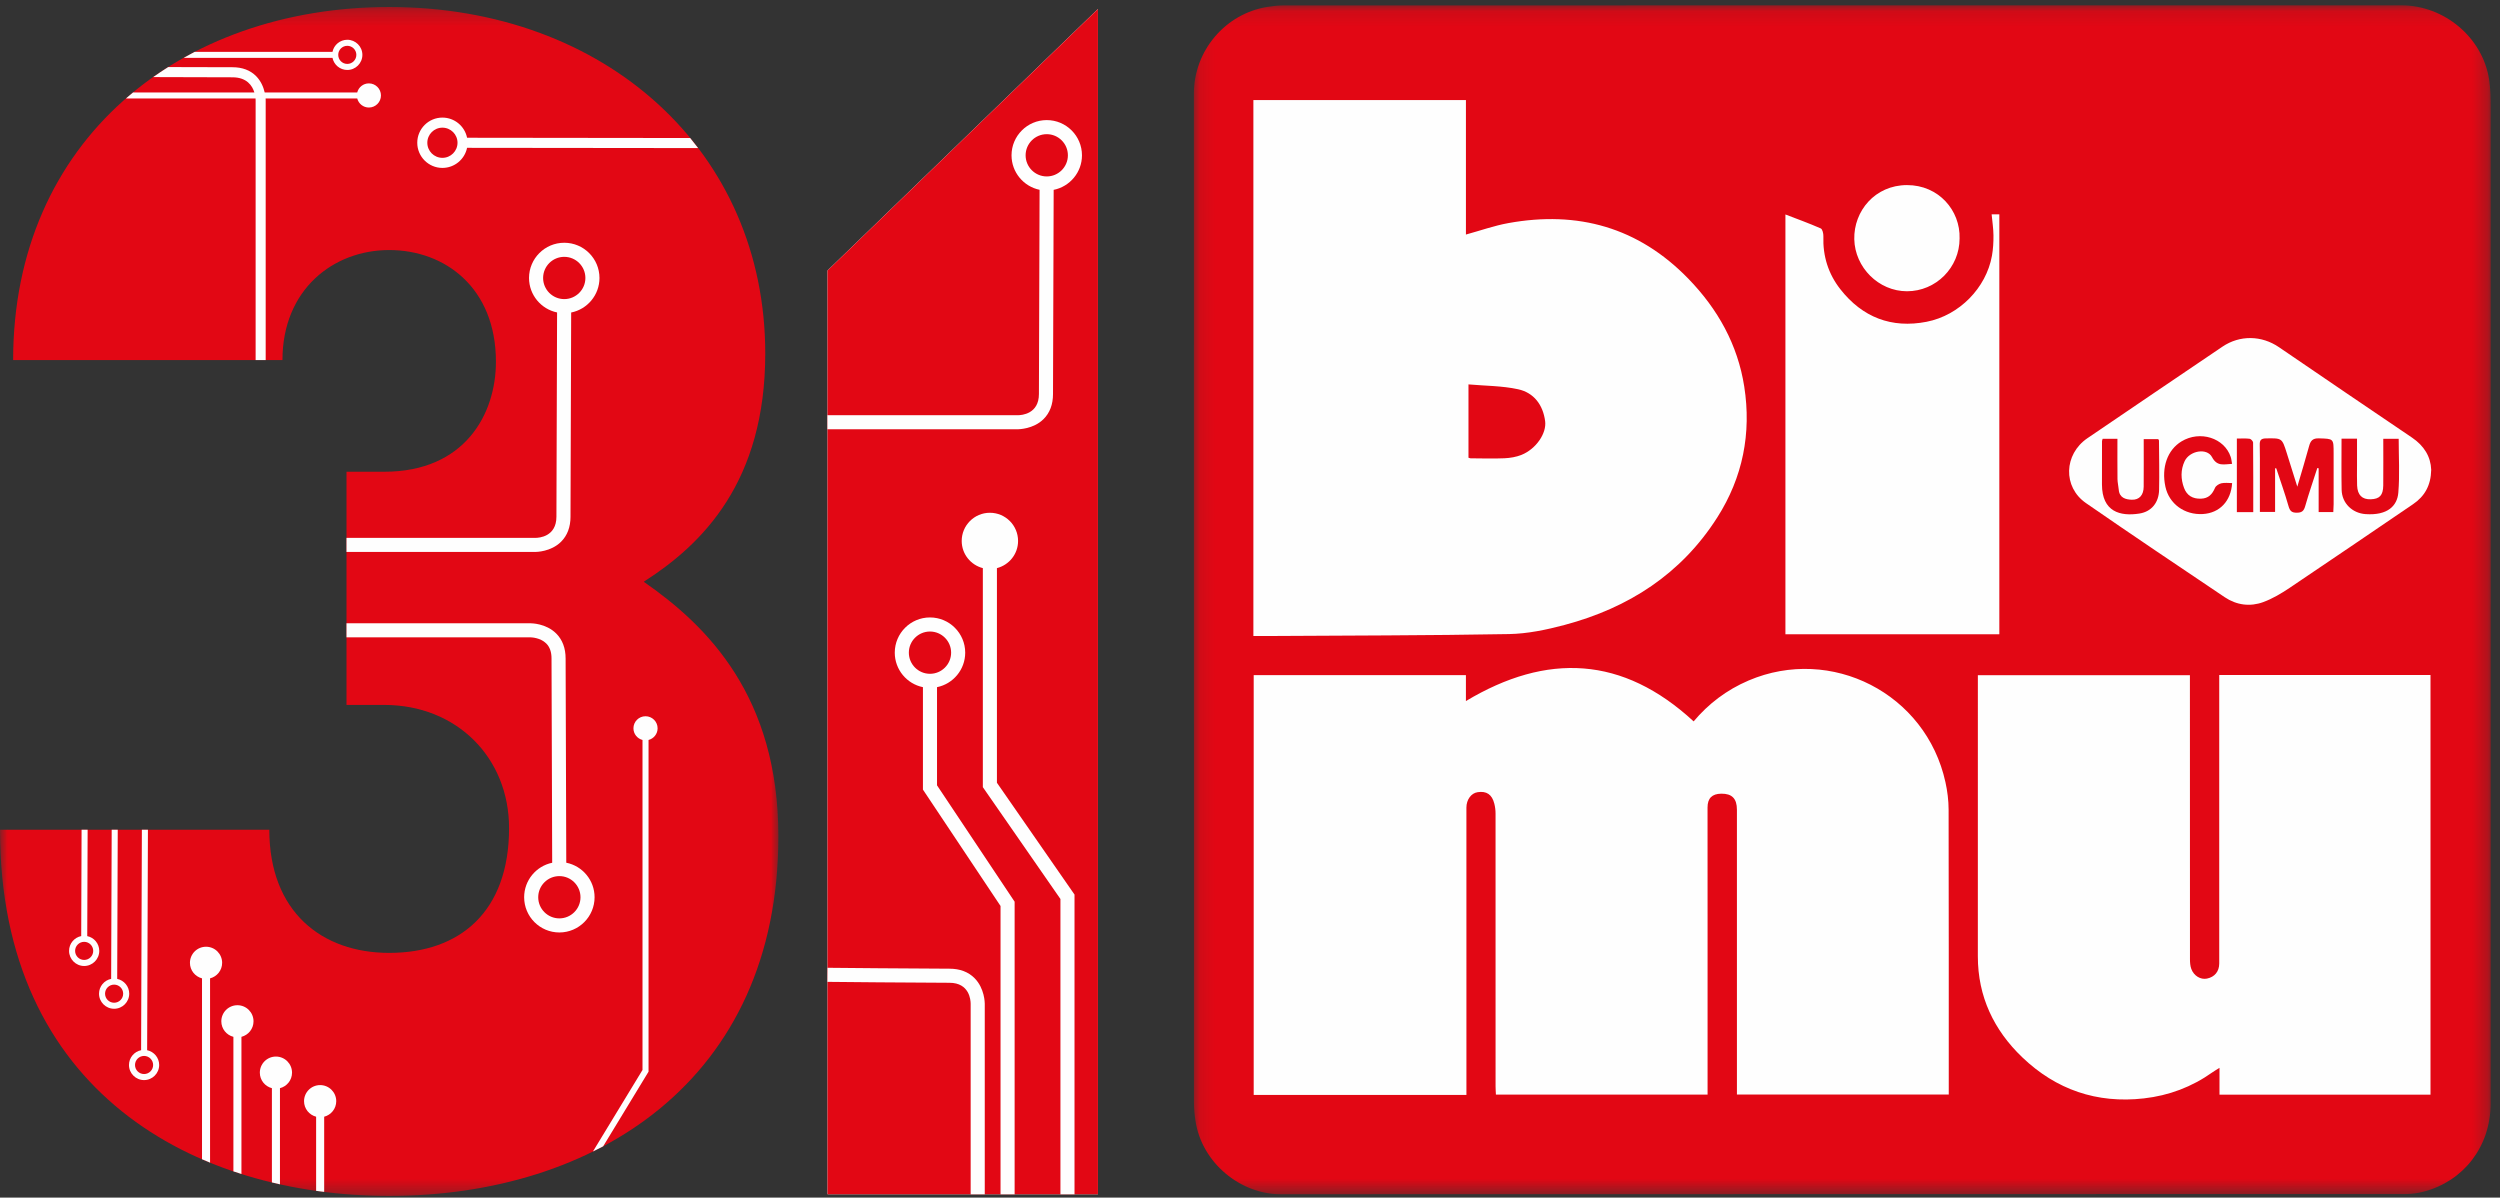 <?xml version="1.0" encoding="UTF-8" standalone="no"?>
<svg width="167px" height="80px" viewBox="0 0 167 80" version="1.1" xmlns="http://www.w3.org/2000/svg" xmlns:xlink="http://www.w3.org/1999/xlink">
    <rect x="0" y="0" width="167" height="80" fill="#333333" stroke="none"/>
    <!-- Generator: Sketch 48.1 (47250) - http://www.bohemiancoding.com/sketch -->
    <title>logo-rosso@1x</title>
    <desc>Created with Sketch.</desc>
    <defs>
        <polygon id="path-1" points="0.108 0.112 86.734 0.112 86.734 79.532 0.108 79.532"></polygon>
        <polygon id="path-3" points="0 0.224 51.996 0.224 51.996 79.644 0 79.644"></polygon>
    </defs>
    <g id="Symbols" stroke="none" stroke-width="1" fill="none" fill-rule="evenodd">
        <g id="logo-rosso">
            <g>
                <g id="Group-3" transform="translate(79.644, 0.244)">
                    <mask id="mask-2" fill="white">
                        <use xlink:href="#path-1"></use>
                    </mask>
                    <g id="Clip-2"></g>
                    <path d="M86.73,6.866 C86.73,6.268 86.72,5.662 86.63,5.073 C86.198,2.259 83.635,0.111 80.755,0.111 C55.871,0.112 30.987,0.111 6.102,0.116 C5.746,0.116 5.386,0.16 5.033,0.215 C2.221,0.655 0.108,3.142 0.108,5.992 C0.109,28.467 0.108,50.941 0.112,73.416 C0.112,73.824 0.153,74.236 0.215,74.639 C0.649,77.468 3.246,79.534 5.904,79.532 L81.073,79.518 C81.476,79.518 81.89,79.454 82.282,79.351 C84.883,78.667 86.731,76.385 86.731,73.465 C86.736,51.266 86.735,29.066 86.73,6.866" id="Fill-1" fill="#E20714" mask="url(#mask-2)"></path>
                </g>
                <polygon id="Fill-4" fill="#FEFEFE" points="55.278 39.814 55.278 79.776 73.343 79.776 73.343 0.601 55.278 18.071"></polygon>
                <g id="Group-8" transform="translate(0, 0.244)">
                    <mask id="mask-4" fill="white">
                        <use xlink:href="#path-3"></use>
                    </mask>
                    <g id="Clip-7"></g>
                    <path d="M51.996,55.621 C51.996,46.296 47.279,41.58 43.001,38.618 C46.95,36.095 51.119,31.926 51.119,23.37 C51.119,9.877 40.478,0.224 25.998,0.224 C12.067,0.224 0.878,9.11 0.878,23.809 L18.868,23.809 C18.868,19.092 22.268,16.459 25.998,16.459 C29.728,16.459 33.128,18.982 33.128,23.918 C33.128,27.428 31.044,31.268 25.669,31.268 L23.146,31.268 L23.146,46.845 L25.669,46.845 C30.496,46.845 34.006,50.355 34.006,55.073 C34.006,60.667 30.715,63.409 25.998,63.409 C21.5,63.409 17.99,60.667 17.99,55.182 L-7.11111111e-05,55.182 C-7.11111111e-05,72.733 13.054,79.644 25.998,79.644 C39.71,79.644 51.996,71.966 51.996,55.621" id="Fill-6" fill="#E20714" mask="url(#mask-4)"></path>
                </g>
                <path d="M98.094,30.475 L98.094,25.577 C99.226,25.677 100.345,25.67 101.412,25.902 C102.464,26.131 103.07,26.944 103.215,28.028 C103.325,28.849 102.605,29.892 101.642,30.282 C101.288,30.426 100.886,30.495 100.502,30.512 C99.747,30.545 98.989,30.518 98.233,30.515 C98.201,30.514 98.169,30.497 98.094,30.475" id="Fill-9" fill="#E20714"></path>
                <path d="M151.976,31.177 L151.976,34.099 L150.96,34.099 C150.96,33.206 150.96,32.334 150.96,31.461 C150.959,30.842 150.968,30.223 150.951,29.604 C150.943,29.295 151.048,29.19 151.368,29.185 C152.437,29.167 152.437,29.154 152.755,30.162 C152.978,30.871 153.2,31.581 153.46,32.411 C153.75,31.42 154.014,30.563 154.248,29.699 C154.345,29.339 154.492,29.169 154.907,29.182 C155.885,29.212 155.886,29.188 155.886,30.172 C155.886,31.308 155.888,32.442 155.887,33.577 C155.886,33.745 155.873,33.913 155.864,34.108 L154.886,34.108 L154.886,31.181 C154.856,31.175 154.826,31.17 154.796,31.165 C154.523,32.014 154.23,32.858 153.986,33.715 C153.894,34.04 153.756,34.147 153.422,34.149 C153.081,34.151 152.964,34.028 152.872,33.706 C152.63,32.858 152.332,32.027 152.056,31.189 C152.029,31.185 152.003,31.181 151.976,31.177" id="Fill-11" fill="#E20714"></path>
                <path d="M149.102,30.886 C148.556,30.911 148.105,31.08 147.763,30.435 C147.426,29.797 146.264,30.003 145.932,30.71 C145.66,31.291 145.672,31.905 145.896,32.498 C146.085,33 146.468,33.229 147.02,33.211 C147.528,33.195 147.779,32.918 147.965,32.485 C148.025,32.345 148.231,32.219 148.391,32.182 C148.618,32.131 148.865,32.17 149.106,32.17 C149.031,33.377 148.271,34.169 147.156,34.237 C145.931,34.312 144.895,33.557 144.649,32.411 C144.372,31.121 144.785,29.956 145.722,29.386 C146.957,28.635 148.59,29.149 149.012,30.425 C149.058,30.563 149.069,30.712 149.102,30.886" id="Fill-13" fill="#E20714"></path>
                <path d="M140.455,29.213 L141.444,29.213 C141.444,30.124 141.438,31.012 141.448,31.901 C141.45,32.136 141.513,32.371 141.532,32.607 C141.573,33.156 141.993,33.267 142.403,33.281 C142.912,33.299 143.193,32.963 143.198,32.416 C143.207,31.369 143.2,30.322 143.2,29.233 L144.167,29.233 C144.177,29.251 144.22,29.295 144.22,29.339 C144.228,30.432 144.252,31.526 144.228,32.619 C144.21,33.465 143.729,34.077 142.907,34.206 C141.644,34.403 140.413,34.1 140.411,32.262 C140.41,31.298 140.412,30.335 140.414,29.371 C140.414,29.338 140.43,29.305 140.455,29.213" id="Fill-15" fill="#E20714"></path>
                <path d="M156.415,29.202 L157.449,29.202 C157.449,29.802 157.449,30.396 157.449,30.991 C157.45,31.438 157.437,31.886 157.455,32.332 C157.48,32.968 157.789,33.269 158.364,33.252 C158.957,33.233 159.193,32.988 159.201,32.33 C159.211,31.302 159.203,30.274 159.203,29.211 L160.232,29.211 C160.232,30.423 160.308,31.628 160.207,32.818 C160.134,33.676 159.51,34.345 158.023,34.243 C157.136,34.182 156.439,33.516 156.421,32.615 C156.398,31.498 156.415,30.381 156.415,29.202" id="Fill-17" fill="#E20714"></path>
                <path d="M150.517,34.109 L149.422,34.109 L149.422,29.196 C149.707,29.196 149.993,29.175 150.273,29.208 C150.363,29.219 150.506,29.372 150.507,29.461 C150.521,31.002 150.517,32.542 150.517,34.109" id="Fill-19" fill="#E20714"></path>
                <path d="M130.9,15.927 C130.956,14.065 129.509,12.36 127.385,12.364 C125.251,12.367 123.824,14.097 123.866,15.981 C123.908,17.861 125.487,19.456 127.388,19.456 C129.324,19.455 130.901,17.871 130.9,15.927 Z M162.405,31.384 C162.373,30.507 161.932,29.778 161.118,29.229 C158.151,27.226 155.192,25.21 152.235,23.192 C151.076,22.4 149.622,22.371 148.458,23.158 C145.45,25.193 142.442,27.227 139.44,29.272 C137.861,30.348 137.789,32.532 139.342,33.606 C142.412,35.73 145.512,37.811 148.611,39.893 C149.402,40.424 150.306,40.545 151.193,40.217 C151.807,39.989 152.39,39.643 152.937,39.276 C155.696,37.425 158.438,35.55 161.186,33.684 C161.963,33.157 162.383,32.436 162.405,31.384 Z M133.041,14.319 C133.086,14.801 133.159,15.258 133.163,15.717 C133.167,16.175 133.142,16.642 133.061,17.092 C132.677,19.225 130.892,21.066 128.697,21.495 C126.354,21.953 124.408,21.198 122.936,19.321 C122.131,18.295 121.756,17.102 121.802,15.783 C121.808,15.604 121.742,15.309 121.626,15.258 C120.851,14.918 120.054,14.63 119.266,14.326 L119.266,42.37 L133.555,42.37 L133.555,14.319 L133.041,14.319 Z M146.286,45.104 L132.121,45.104 L132.121,45.861 C132.121,51.867 132.125,57.872 132.12,63.877 C132.117,66.568 133.191,68.814 135.09,70.63 C137.345,72.787 140.067,73.73 143.209,73.373 C144.894,73.182 146.419,72.606 147.797,71.626 C147.925,71.535 148.063,71.458 148.262,71.333 L148.262,73.125 L162.357,73.125 L162.357,45.092 L148.245,45.092 L148.245,45.877 C148.245,52.037 148.246,58.197 148.245,64.357 C148.245,64.897 147.938,65.268 147.419,65.371 C147.003,65.454 146.55,65.191 146.378,64.722 C146.304,64.521 146.29,64.289 146.29,64.072 C146.285,58.032 146.286,51.992 146.286,45.952 L146.286,45.104 Z M83.726,42.487 C84.023,42.487 84.263,42.489 84.502,42.487 C89.935,42.452 95.369,42.454 100.801,42.356 C102.044,42.334 103.307,42.068 104.515,41.746 C108.787,40.608 112.306,38.348 114.717,34.561 C116.42,31.886 117.002,28.941 116.516,25.824 C116.079,23.024 114.751,20.647 112.782,18.618 C109.448,15.185 105.396,14.059 100.752,14.904 C99.811,15.075 98.897,15.401 97.924,15.668 L97.924,6.684 L83.726,6.684 L83.726,42.487 Z M97.957,73.143 C97.957,71.958 97.957,70.825 97.957,69.693 C97.956,64.444 97.955,59.194 97.956,53.945 C97.956,53.419 98.274,52.985 98.699,52.919 C99.301,52.825 99.666,53.067 99.821,53.688 C99.875,53.901 99.903,54.126 99.903,54.345 C99.906,60.42 99.904,66.496 99.904,72.571 C99.904,72.754 99.919,72.937 99.927,73.121 L114.066,73.121 L114.066,72.419 C114.066,68.65 114.066,64.881 114.066,61.112 C114.065,58.72 114.062,56.328 114.064,53.935 C114.064,53.324 114.366,53.027 114.974,53.018 C115.693,53.007 116.026,53.341 116.026,54.089 C116.028,60.233 116.027,66.377 116.027,72.521 L116.027,73.117 L130.177,73.117 L130.177,72.615 C130.176,66.436 130.182,60.258 130.167,54.079 C130.165,53.47 130.088,52.851 129.957,52.256 C128.659,46.311 122.316,43.107 116.806,45.458 C115.343,46.082 114.117,47.018 113.135,48.189 C108.405,43.823 103.348,43.581 97.923,46.83 L97.923,45.098 L83.747,45.098 L83.747,73.143 L97.957,73.143 Z" id="Fill-21" fill="#FEFEFE"></path>
                <path d="M98.094,30.575 L98.094,25.678 C99.226,25.778 100.345,25.77 101.412,26.003 C102.464,26.232 103.07,27.044 103.215,28.128 C103.325,28.95 102.605,29.992 101.642,30.383 C101.288,30.526 100.886,30.595 100.502,30.612 C99.747,30.645 98.989,30.619 98.233,30.615 C98.201,30.615 98.169,30.597 98.094,30.575" id="Fill-23" fill="#E20714"></path>
                <path d="M151.976,31.278 L151.976,34.199 L150.96,34.199 C150.96,33.307 150.96,32.434 150.96,31.561 C150.959,30.942 150.968,30.323 150.951,29.704 C150.943,29.395 151.048,29.29 151.368,29.285 C152.437,29.267 152.437,29.254 152.755,30.262 C152.978,30.971 153.2,31.681 153.46,32.511 C153.75,31.52 154.014,30.663 154.248,29.799 C154.345,29.439 154.492,29.269 154.907,29.282 C155.885,29.313 155.886,29.288 155.886,30.273 C155.886,31.408 155.888,32.543 155.887,33.678 C155.886,33.846 155.873,34.013 155.864,34.208 L154.886,34.208 L154.886,31.281 C154.856,31.276 154.826,31.27 154.796,31.265 C154.523,32.114 154.23,32.958 153.986,33.815 C153.894,34.14 153.756,34.248 153.422,34.249 C153.081,34.251 152.964,34.128 152.872,33.806 C152.63,32.958 152.332,32.127 152.056,31.289 C152.029,31.285 152.003,31.282 151.976,31.278" id="Fill-25" fill="#E20714"></path>
                <path d="M149.102,30.986 C148.556,31.011 148.105,31.18 147.763,30.535 C147.426,29.897 146.264,30.103 145.932,30.81 C145.66,31.391 145.672,32.005 145.896,32.599 C146.085,33.1 146.468,33.329 147.02,33.312 C147.528,33.296 147.779,33.018 147.965,32.585 C148.025,32.445 148.231,32.319 148.391,32.283 C148.618,32.232 148.865,32.27 149.106,32.27 C149.031,33.477 148.271,34.269 147.156,34.337 C145.931,34.412 144.895,33.657 144.649,32.512 C144.372,31.221 144.785,30.056 145.722,29.486 C146.957,28.736 148.59,29.249 149.012,30.525 C149.058,30.663 149.069,30.812 149.102,30.986" id="Fill-27" fill="#E20714"></path>
                <path d="M140.455,29.313 L141.444,29.313 C141.444,30.224 141.438,31.112 141.448,32.001 C141.45,32.237 141.513,32.471 141.532,32.707 C141.573,33.256 141.993,33.368 142.403,33.382 C142.912,33.399 143.193,33.064 143.198,32.516 C143.207,31.469 143.2,30.422 143.2,29.333 L144.167,29.333 C144.177,29.352 144.22,29.395 144.22,29.439 C144.228,30.533 144.252,31.626 144.228,32.719 C144.21,33.565 143.729,34.178 142.907,34.306 C141.644,34.503 140.413,34.2 140.411,32.362 C140.41,31.399 140.412,30.435 140.414,29.472 C140.414,29.439 140.43,29.406 140.455,29.313" id="Fill-29" fill="#E20714"></path>
                <path d="M156.415,29.302 L157.449,29.302 C157.449,29.902 157.449,30.497 157.449,31.092 C157.45,31.539 157.437,31.986 157.455,32.433 C157.48,33.068 157.789,33.37 158.364,33.352 C158.957,33.334 159.193,33.088 159.201,32.431 C159.211,31.403 159.203,30.374 159.203,29.311 L160.232,29.311 C160.232,30.524 160.308,31.728 160.207,32.918 C160.134,33.776 159.51,34.445 158.023,34.343 C157.136,34.283 156.439,33.617 156.421,32.715 C156.398,31.598 156.415,30.481 156.415,29.302" id="Fill-31" fill="#E20714"></path>
                <path d="M150.517,34.209 L149.422,34.209 L149.422,29.296 C149.707,29.296 149.993,29.275 150.273,29.309 C150.363,29.319 150.506,29.472 150.507,29.562 C150.521,31.102 150.517,32.642 150.517,34.209" id="Fill-33" fill="#E20714"></path>
                <path d="M29.553,10.544 C28.997,10.544 28.545,10.092 28.545,9.536 C28.545,8.98 28.997,8.528 29.553,8.528 C30.11,8.528 30.562,8.98 30.562,9.536 C30.562,10.092 30.11,10.544 29.553,10.544 M29.553,7.855 C28.627,7.855 27.873,8.609 27.873,9.536 C27.873,10.463 28.627,11.217 29.553,11.217 C30.364,11.217 31.043,10.64 31.2,9.875 C32.828,9.877 42.273,9.888 46.634,9.892 C46.461,9.665 46.285,9.44 46.104,9.22 C41.749,9.215 32.803,9.205 31.201,9.202 C31.045,8.435 30.366,7.855 29.553,7.855" id="Fill-37" fill="#FEFEFE"></path>
                <path d="M17.743,6.578 L23.863,6.578 C23.953,6.926 24.266,7.183 24.641,7.183 C25.087,7.183 25.448,6.822 25.448,6.377 C25.448,5.931 25.087,5.57 24.641,5.57 C24.266,5.57 23.953,5.827 23.863,6.175 L17.681,6.175 C17.606,5.848 17.447,5.426 17.106,5.083 C16.716,4.69 16.184,4.491 15.527,4.491 C14.946,4.491 13.273,4.487 11.237,4.48 C10.896,4.695 10.562,4.917 10.234,5.149 C12.709,5.157 14.853,5.164 15.527,5.164 C16.491,5.164 16.854,5.728 16.992,6.175 L8.889,6.175 C8.728,6.307 8.57,6.442 8.413,6.578 L17.07,6.578 C17.075,6.633 17.076,6.674 17.076,6.694 L17.076,24.052 L17.748,24.052 L17.748,6.696 C17.748,6.689 17.748,6.645 17.743,6.578" id="Fill-39" fill="#FEFEFE"></path>
                <path d="M23.199,3.06 C23.532,3.06 23.804,3.331 23.804,3.665 C23.804,3.999 23.532,4.27 23.199,4.27 C22.865,4.27 22.594,3.999 22.594,3.665 C22.594,3.331 22.865,3.06 23.199,3.06 Z M22.211,3.867 C22.305,4.327 22.712,4.674 23.199,4.674 C23.755,4.674 24.207,4.221 24.207,3.665 C24.207,3.109 23.755,2.656 23.199,2.656 C22.712,2.656 22.304,3.004 22.211,3.463 L13.007,3.463 C12.756,3.593 12.512,3.73 12.268,3.867 L22.211,3.867 Z" id="Fill-41" fill="#FEFEFE"></path>
                <path d="M36.28,18.569 C36.28,17.79 36.913,17.157 37.692,17.157 C38.47,17.157 39.104,17.79 39.104,18.569 C39.104,19.347 38.47,19.98 37.692,19.98 C36.913,19.98 36.28,19.347 36.28,18.569 M37.478,36.19 C37.897,35.773 38.11,35.209 38.11,34.515 C38.11,32.841 38.146,23.043 38.154,20.876 C39.231,20.661 40.045,19.708 40.045,18.569 C40.045,17.271 38.99,16.216 37.692,16.216 C36.395,16.216 35.339,17.271 35.339,18.569 C35.339,19.702 36.145,20.65 37.213,20.872 C37.205,23.04 37.169,32.839 37.169,34.515 C37.169,35.854 36.006,35.928 35.772,35.93 L23.146,35.93 L23.146,36.87 L35.77,36.87 C35.807,36.868 36.794,36.869 37.478,36.19" id="Fill-43" fill="#FEFEFE"></path>
                <path d="M10.229,71.141 C10.229,71.475 9.958,71.746 9.624,71.746 C9.29,71.746 9.019,71.475 9.019,71.141 C9.019,70.808 9.29,70.536 9.624,70.536 C9.958,70.536 10.229,70.808 10.229,71.141 M8.616,71.141 C8.616,71.697 9.068,72.15 9.624,72.15 C10.18,72.15 10.633,71.697 10.633,71.141 C10.633,70.656 10.287,70.249 9.829,70.154 C9.835,68.733 9.87,59.39 9.881,55.426 L9.477,55.426 C9.466,59.39 9.432,68.732 9.426,70.153 C8.965,70.245 8.616,70.653 8.616,71.141" id="Fill-45" fill="#FEFEFE"></path>
                <path d="M6.227,63.519 C6.227,63.853 5.956,64.124 5.622,64.124 C5.289,64.124 5.017,63.853 5.017,63.519 C5.017,63.186 5.289,62.914 5.622,62.914 C5.956,62.914 6.227,63.186 6.227,63.519 M4.614,63.519 C4.614,64.075 5.067,64.528 5.622,64.528 C6.178,64.528 6.631,64.075 6.631,63.519 C6.631,63.034 6.286,62.627 5.828,62.532 C5.831,61.767 5.842,58.707 5.854,55.426 L5.45,55.426 C5.439,58.706 5.427,61.766 5.425,62.53 C4.963,62.623 4.614,63.031 4.614,63.519" id="Fill-47" fill="#FEFEFE"></path>
                <path d="M8.228,66.378 C8.228,66.711 7.957,66.983 7.623,66.983 C7.29,66.983 7.018,66.711 7.018,66.378 C7.018,66.044 7.29,65.773 7.623,65.773 C7.957,65.773 8.228,66.044 8.228,66.378 M6.615,66.378 C6.615,66.934 7.067,67.386 7.623,67.386 C8.179,67.386 8.632,66.934 8.632,66.378 C8.632,65.892 8.287,65.486 7.829,65.39 C7.832,64.403 7.85,59.599 7.865,55.426 L7.461,55.426 C7.447,59.599 7.429,64.403 7.425,65.389 C6.964,65.481 6.615,65.889 6.615,66.378" id="Fill-49" fill="#FEFEFE"></path>
                <path d="M37.365,58.524 C38.144,58.524 38.777,59.158 38.777,59.936 C38.777,60.715 38.144,61.348 37.365,61.348 C36.587,61.348 35.953,60.715 35.953,59.936 C35.953,59.158 36.587,58.524 37.365,58.524 M36.488,42.983 C36.726,43.22 36.842,43.55 36.842,43.991 C36.842,45.666 36.878,55.465 36.886,57.632 C35.818,57.854 35.013,58.803 35.013,59.936 C35.013,61.234 36.068,62.289 37.365,62.289 C38.663,62.289 39.718,61.234 39.718,59.936 C39.718,58.797 38.904,57.844 37.827,57.629 C37.819,55.462 37.783,45.665 37.783,43.991 C37.783,43.296 37.571,42.732 37.151,42.315 C36.467,41.635 35.487,41.637 35.446,41.635 L23.146,41.635 L23.146,42.575 L35.449,42.575 C35.458,42.575 36.086,42.584 36.488,42.983" id="Fill-51" fill="#FEFEFE"></path>
                <path d="M14.839,64.318 C14.839,63.723 14.358,63.242 13.764,63.242 C13.169,63.242 12.688,63.723 12.688,64.318 C12.688,64.818 13.031,65.235 13.494,65.355 L13.494,77.436 C13.673,77.513 13.852,77.591 14.032,77.665 L14.032,65.355 C14.496,65.235 14.839,64.818 14.839,64.318" id="Fill-53" fill="#FEFEFE"></path>
                <path d="M16.935,68.224 C16.935,67.63 16.454,67.148 15.86,67.148 C15.266,67.148 14.784,67.63 14.784,68.224 C14.784,68.725 15.128,69.142 15.591,69.261 L15.591,78.246 C15.769,78.306 15.949,78.364 16.128,78.421 L16.128,69.261 C16.592,69.142 16.935,68.725 16.935,68.224" id="Fill-55" fill="#FEFEFE"></path>
                <path d="M19.508,71.654 C19.508,71.06 19.026,70.578 18.432,70.578 C17.838,70.578 17.357,71.06 17.357,71.654 C17.357,72.154 17.7,72.571 18.163,72.691 L18.163,78.985 C18.343,79.028 18.521,79.074 18.701,79.113 L18.701,72.691 C19.164,72.571 19.508,72.154 19.508,71.654" id="Fill-57" fill="#FEFEFE"></path>
                <path d="M22.461,73.559 C22.461,72.966 21.98,72.484 21.386,72.484 C20.792,72.484 20.31,72.966 20.31,73.559 C20.31,74.06 20.654,74.477 21.117,74.597 L21.117,79.549 C21.295,79.575 21.475,79.594 21.655,79.617 L21.655,74.597 C22.118,74.477 22.461,74.06 22.461,73.559" id="Fill-59" fill="#FEFEFE"></path>
                <path d="M43.323,49.43 C43.67,49.34 43.928,49.027 43.928,48.651 C43.928,48.206 43.567,47.845 43.121,47.845 C42.675,47.845 42.314,48.206 42.314,48.651 C42.314,49.027 42.572,49.34 42.919,49.43 L42.919,71.475 L39.61,76.917 C39.838,76.804 40.067,76.693 40.291,76.574 L43.323,71.588 L43.323,49.43 Z" id="Fill-61" fill="#FEFEFE"></path>
                <polygon id="Fill-63" fill="#E20714" points="55.278 39.814 55.278 79.776 73.343 79.776 73.343 0.601 55.278 18.071"></polygon>
                <path d="M69.923,8.963 C69.145,8.963 68.511,9.596 68.511,10.375 C68.511,11.153 69.145,11.786 69.923,11.786 C70.701,11.786 71.335,11.153 71.335,10.375 C71.335,9.596 70.701,8.963 69.923,8.963 Z M55.274,28.676 L55.274,27.736 L68.003,27.736 C68.237,27.734 69.4,27.66 69.4,26.321 C69.4,24.645 69.436,14.845 69.444,12.679 C68.375,12.457 67.57,11.508 67.57,10.375 C67.57,9.078 68.626,8.022 69.923,8.022 C71.22,8.022 72.276,9.078 72.276,10.375 C72.276,11.514 71.462,12.467 70.385,12.682 C70.377,14.849 70.341,24.647 70.341,26.321 C70.341,27.015 70.129,27.579 69.709,27.996 C69.025,28.675 68.039,28.669 68.001,28.676 L55.274,28.676 Z M65.782,79.776 L64.84,79.776 L64.84,67.046 C64.839,66.813 64.765,65.65 63.425,65.65 C61.547,65.65 55.336,65.589 55.274,65.588 L55.283,64.648 C55.345,64.648 61.552,64.709 63.425,64.709 C64.12,64.709 64.684,64.921 65.1,65.341 C65.78,66.025 65.782,67.008 65.782,67.049 L65.782,79.776 Z" id="Fill-65" fill="#FEFEFE"></path>
                <path d="M60.711,43.598 C60.711,42.82 61.344,42.186 62.123,42.186 C62.901,42.186 63.535,42.82 63.535,43.598 C63.535,44.376 62.901,45.01 62.123,45.01 C61.344,45.01 60.711,44.376 60.711,43.598 Z M62.593,45.903 C63.666,45.685 64.476,44.734 64.476,43.598 C64.476,42.301 63.42,41.245 62.123,41.245 C60.826,41.245 59.77,42.301 59.77,43.598 C59.77,44.734 60.58,45.685 61.652,45.903 L61.652,52.745 L66.836,60.52 L66.836,79.776 L67.777,79.776 L67.777,60.234 L62.593,52.46 L62.593,45.903 Z" id="Fill-67" fill="#FEFEFE"></path>
                <path d="M66.595,52.288 L66.595,37.951 C67.406,37.741 68.007,37.012 68.007,36.136 C68.007,35.096 67.164,34.253 66.125,34.253 C65.085,34.253 64.242,35.096 64.242,36.136 C64.242,37.012 64.844,37.741 65.654,37.951 L65.654,52.582 L70.837,60.053 L70.837,79.776 L71.778,79.776 L71.778,59.758 L66.595,52.288 Z" id="Fill-69" fill="#FEFEFE"></path>
            </g>
        </g>
    </g>
</svg>